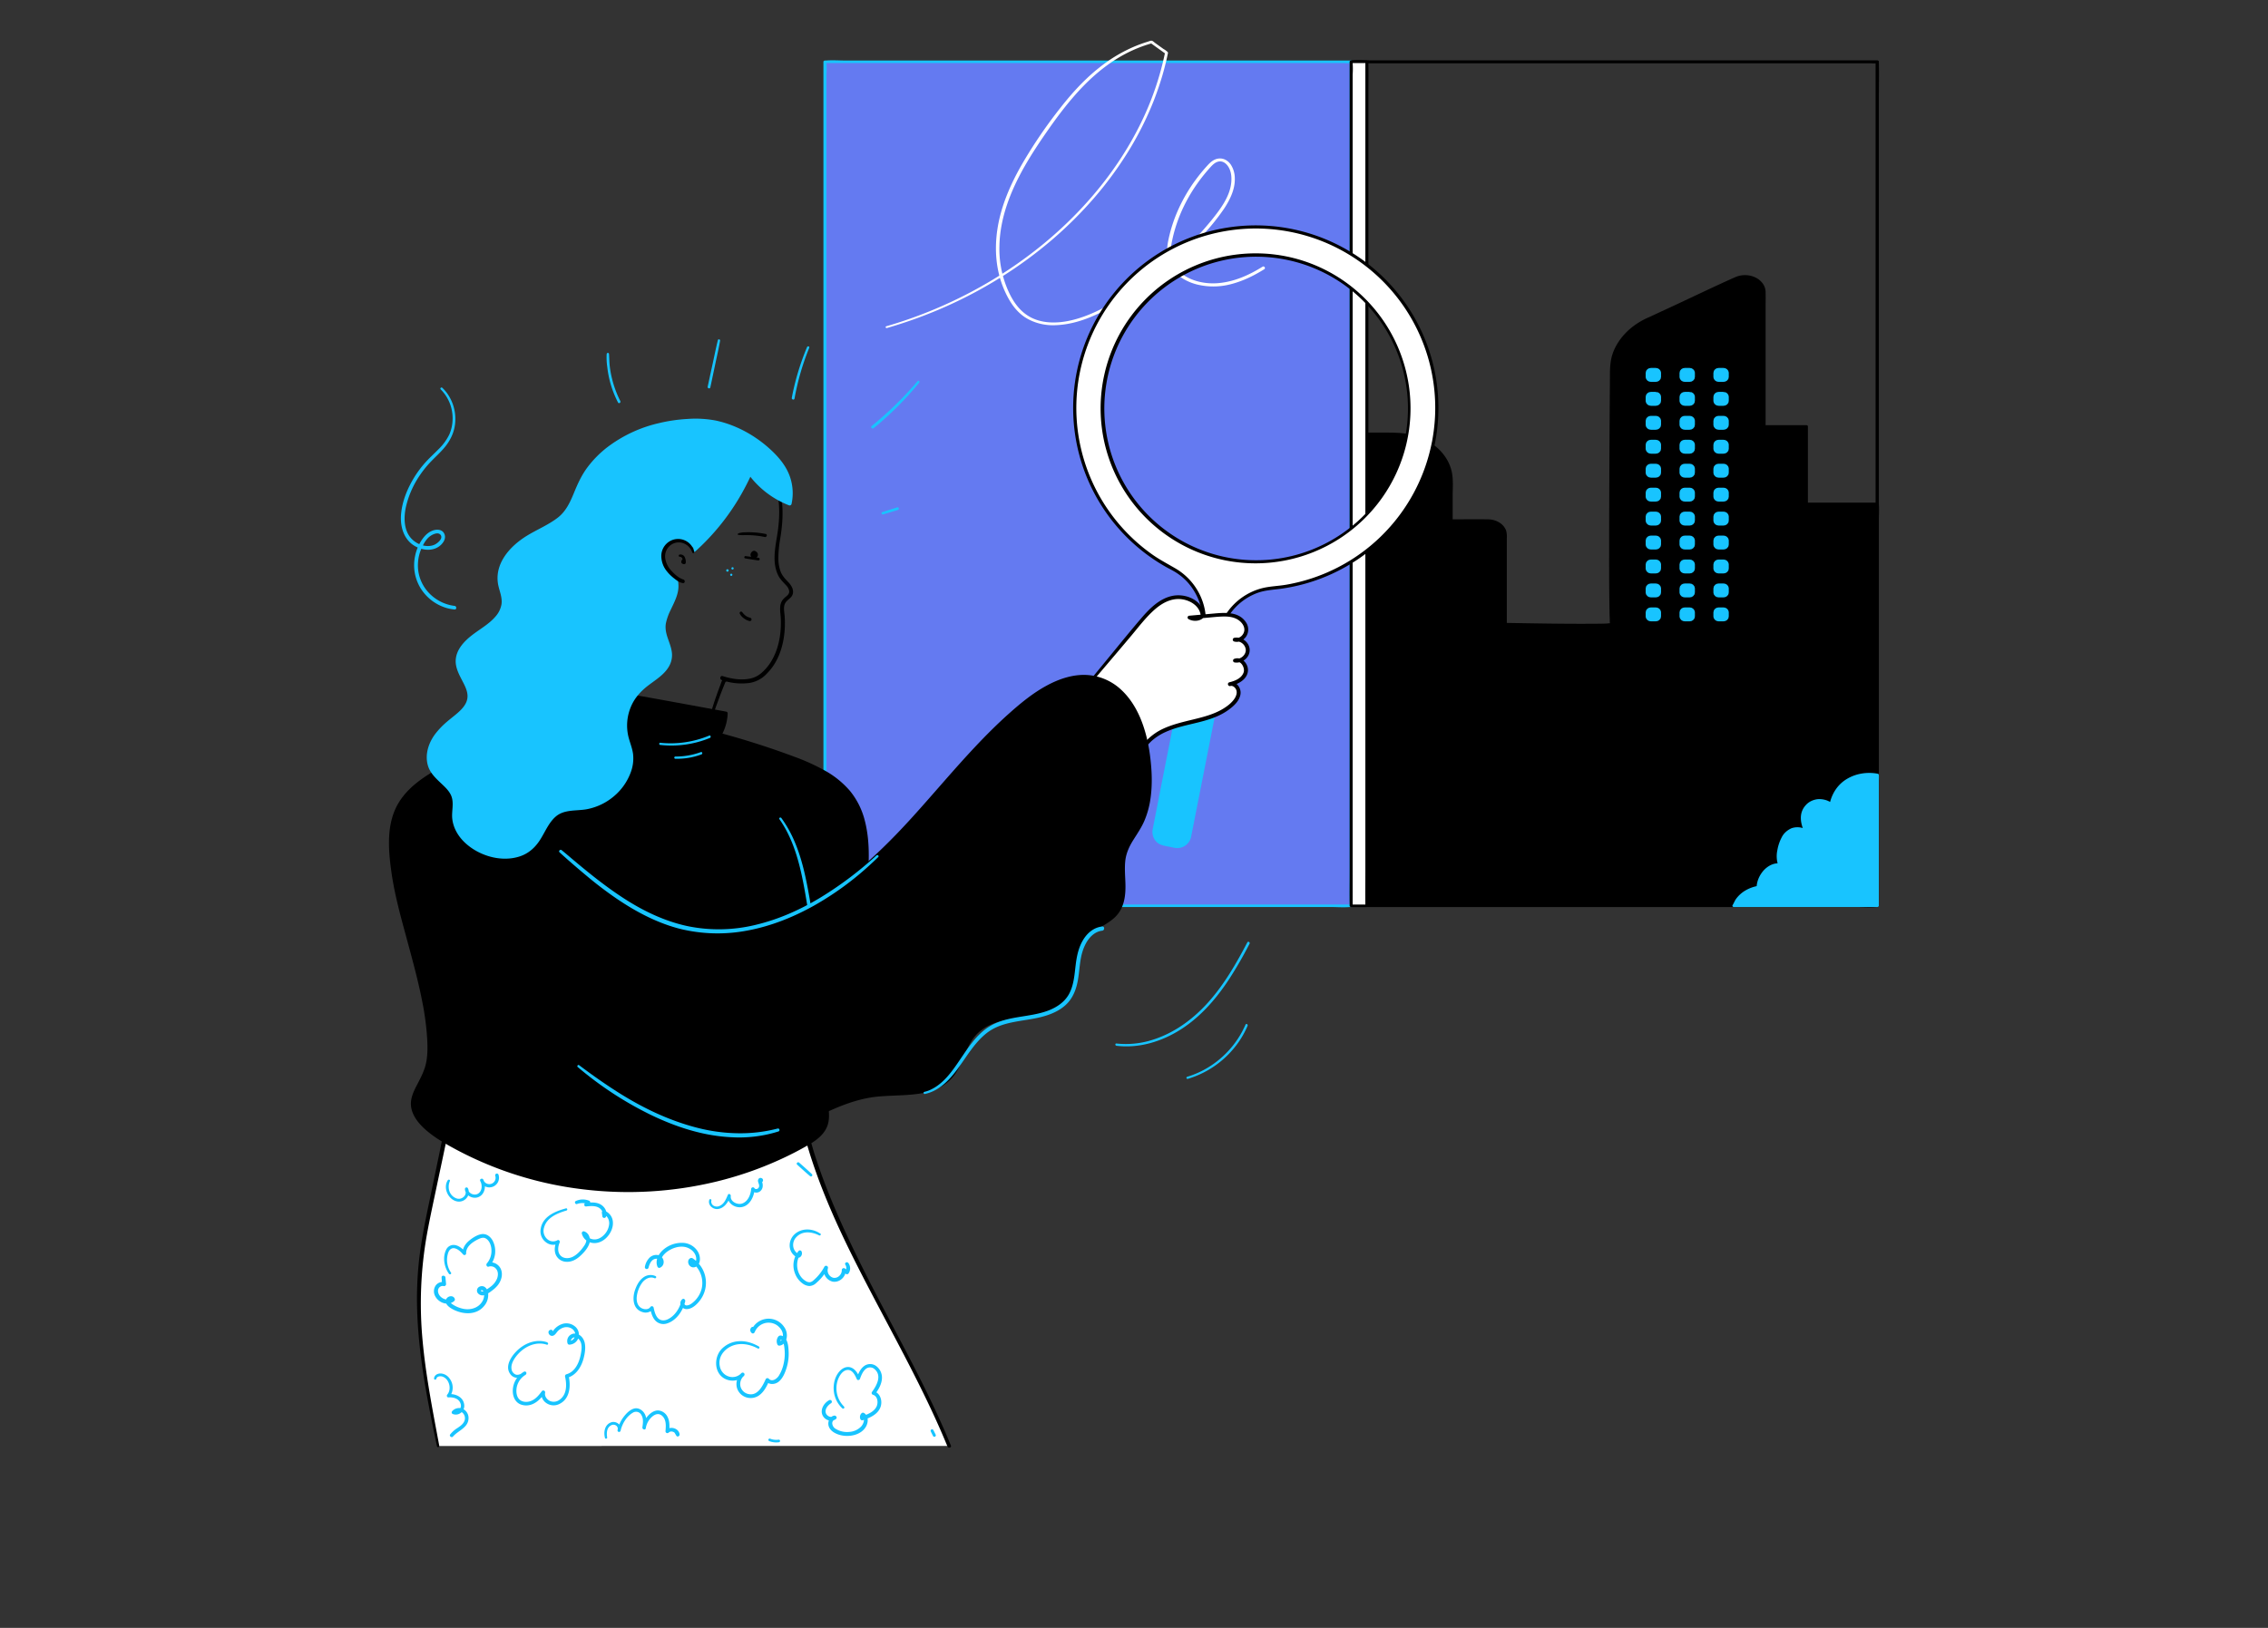 <svg xmlns="http://www.w3.org/2000/svg" width="390" height="280" fill="none"><rect width="100%" height="100%" fill="#333333" stroke="none"/><path fill="#000" d="M322.818 155.583h-89.105c-.338 0-.894-.091-1.217 0a.6.6 0 0 1-.16 0l.262.217V12.814q.072-.972 0-1.943a2 2 0 0 1 0-.24l-.262.214h89.105c.338 0 .894.091 1.217 0a.7.7 0 0 1 .16 0l-.262-.214v139.275c0 1.882-.026 3.764 0 5.646v.241c0 .057.027.112.077.153a.3.3 0 0 0 .185.063.3.3 0 0 0 .185-.063.2.2 0 0 0 .077-.153V16.517c0-1.88.026-3.764 0-5.646v-.24a.2.2 0 0 0-.078-.153.3.3 0 0 0-.184-.064h-86.801c-1.164 0-2.374-.101-3.521 0a2 2 0 0 1-.16 0 .3.3 0 0 0-.182.065.2.2 0 0 0-.077.152v139.275c0 1.882-.029 3.764 0 5.646v.241c.002.056.03.11.078.15a.3.3 0 0 0 .181.064h86.804c1.146 0 2.374.101 3.518 0q.08-.003.16 0a.27.27 0 0 0 .149-.076.2.2 0 0 0 .058-.136.2.2 0 0 0-.058-.136.3.3 0 0 0-.149-.076"/><path fill="#000" d="M322.818 155.583h-89.105c-.338 0-.894-.091-1.217 0a.6.6 0 0 1-.16 0l.262.217V12.814q.072-.972 0-1.943a2 2 0 0 1 0-.24l-.262.214h89.105c.338 0 .894.091 1.217 0a.7.7 0 0 1 .16 0l-.262-.214v139.275c0 1.882-.026 3.764 0 5.646v.241c0 .057.027.112.077.153a.3.3 0 0 0 .185.063.3.3 0 0 0 .185-.063.2.2 0 0 0 .077-.153V16.517c0-1.88.026-3.764 0-5.646v-.24a.2.2 0 0 0-.078-.153.3.3 0 0 0-.184-.064h-86.801c-1.164 0-2.374-.101-3.521 0a2 2 0 0 1-.16 0 .3.3 0 0 0-.182.065.2.2 0 0 0-.077.152v139.275c0 1.882-.029 3.764 0 5.646v.241c.002.056.03.11.078.15a.3.3 0 0 0 .181.064h86.804c1.146 0 2.374.101 3.518 0q.08-.003.16 0a.27.27 0 0 0 .149-.076.2.2 0 0 0 .058-.136.2.2 0 0 0-.058-.136.3.3 0 0 0-.149-.076"/><path fill="#000" d="M310.633 86.671V73.343h-7.274V50.19c0-.468-.149-.929-.43-1.335a3 3 0 0 0-1.176-.98 3.8 3.8 0 0 0-1.61-.368 3.8 3.8 0 0 0-1.618.344l-15.312 7.109c-1.848.858-3.389 2.105-4.465 3.615s-1.65 3.229-1.663 4.981c-.096 13.013-.291 43.527.046 43.802.417.344-18.303 0-18.303 0V91.985c0-.645-.309-1.265-.86-1.722s-1.299-.716-2.079-.718h-6.379v-6.96c0-2.112-1.014-4.137-2.819-5.631s-4.253-2.334-6.807-2.335h-7.548v80.991h90.481V86.671z"/><path fill="#000" d="M310.885 86.672V73.344a.2.2 0 0 0-.078-.152.3.3 0 0 0-.184-.064h-7.275l.262.216V53.176c0-.962.018-1.94 0-2.91a2.54 2.54 0 0 0-.458-1.453 3.3 3.3 0 0 0-1.269-1.075 4.1 4.1 0 0 0-1.746-.414 4.15 4.15 0 0 0-1.765.356c-3.561 1.578-7.053 3.275-10.577 4.912l-4.554 2.105c-2.76 1.263-4.839 3.343-5.82 5.822-.527 1.355-.582 2.722-.582 4.132q0 1.67-.023 3.343-.026 3.877-.05 7.757-.043 8.438-.061 16.868c0 4.137-.017 8.279.064 12.416 0 .517.023 1.037.047 1.555q-.029.393.066.779c.126.296.181-.142.099-.17a3 3 0 0 0-.605.043c-.829.038-1.664.041-2.497.046-4.655.028-9.346-.053-14.017-.133l-1.012-.017.259.217V92.612a4.4 4.4 0 0 0-.094-1.264c-.181-.578-.59-1.09-1.162-1.456a3.73 3.73 0 0 0-1.998-.563c-2.104-.036-4.216 0-6.32 0l.259.217v-4.07c0-1.444.151-2.991-.175-4.428-.286-1.216-.899-2.363-1.795-3.355-.896-.993-2.051-1.805-3.379-2.378-1.967-.84-4.009-.91-6.16-.91h-5.951a.3.3 0 0 0-.181.065.2.2 0 0 0-.078.15v77.696c0 1.049-.055 2.108 0 3.158v.137a.2.2 0 0 0 .077.151.3.3 0 0 0 .182.065h86.804c1.164 0 2.357.053 3.523 0h.155a.3.3 0 0 0 .183-.064.2.2 0 0 0 .079-.152V89.495c0-.895.069-1.812 0-2.705v-.118a.2.2 0 0 0-.079-.152.3.3 0 0 0-.183-.064h-12.184a.3.3 0 0 0-.185.063.2.2 0 0 0-.077.153.2.2 0 0 0 .077.153.3.3 0 0 0 .185.064h12.184l-.262-.217v67.892q-.061.465 0 .929a.4.4 0 0 1 0 .118l.262-.217h-89.108a8 8 0 0 0-1.219 0 1 1 0 0 1-.155 0l.262.217V75.842a5.2 5.2 0 0 0 0-1.085.5.5 0 0 1 0-.137l-.262.216h4.799c1.926 0 3.882-.11 5.735.402 1.464.414 2.783 1.12 3.841 2.053 1.058.934 1.823 2.069 2.226 3.304.454 1.42.312 2.953.312 4.41v4.54c.001.058.03.112.078.152.049.04.115.062.184.063h5.796c1.336 0 2.619.34 3.099 1.5.14.432.19.881.149 1.328v14.767a.2.2 0 0 0 .078.151c.049.04.115.063.184.063q5.672.103 11.348.147c2.037 0 4.074.048 6.111-.039.262 0 .911.037 1.065-.199.091-.137-.029-.157-.043-.275 0 .024.055.123.043.032 0 .029-.02-.188-.026-.26-.227-3.023-.119-6.082-.125-9.112q-.02-7.942.026-15.884.035-7.848.09-15.691c0-1.098-.04-2.205.044-3.3.134-1.704.809-3.35 1.956-4.77 1.321-1.639 3.171-2.68 5.197-3.61l12.221-5.672c1.508-.698 3.129-1.72 4.889-.869 1.569.758 1.478 2.08 1.478 3.352v21.925a.2.2 0 0 0 .077.152c.048.04.114.064.182.065h7.275l-.262-.217v13.34a.2.2 0 0 0 .082.152c.051.04.118.06.187.059a.3.3 0 0 0 .183-.068.2.2 0 0 0 .072-.155"/><path fill="#18C4FF" d="M322.819 133.289c-2.162-.482-4.801.281-6.259 1.785-.888.947-1.468 2.065-1.685 3.249a3.05 3.05 0 0 0-1.171-.566 3.4 3.4 0 0 0-1.355-.055c-1.49.28-2.398 1.62-2.436 2.888a5.24 5.24 0 0 0 .536 2.267 2.747 2.747 0 0 0-2.351-.17c-1.33.608-1.828 1.966-2.125 3.198-.221.905-.291 1.981.041 2.837a2 2 0 0 0-.326-.014c-.934.036-1.746.585-2.278 1.215-.664.784-1.04 1.709-1.086 2.665a6 6 0 0 0-2.513 1.067c-.71.531-1.241 1.207-1.537 1.96l-.108.181h24.653z"/><path fill="#18C4FF" d="M322.886 133.082a7.8 7.8 0 0 0-2.756-.03 7.2 7.2 0 0 0-2.523.918c-1.702 1.006-2.633 2.648-2.985 4.306l.433-.096a3.4 3.4 0 0 0-1.149-.581 3.8 3.8 0 0 0-1.336-.141 3.5 3.5 0 0 0-1.129.328c-.347.17-.649.396-.89.663-1.234 1.312-.995 2.999-.355 4.467l.381-.241a3 3 0 0 0-1.225-.375 3.1 3.1 0 0 0-1.292.161c-.763.344-1.358.897-1.682 1.564a7.3 7.3 0 0 0-.745 2.202 4.9 4.9 0 0 0 .125 2.556l.253-.274c-1.129-.113-2.124.525-2.761 1.232-.726.833-1.14 1.824-1.19 2.85l.192-.207a6.4 6.4 0 0 0-2.151.802 5.3 5.3 0 0 0-1.586 1.445c-.238.34-.366.722-.582 1.057a.2.2 0 0 0-.033.108.2.2 0 0 0 .036.107.25.25 0 0 0 .095.08.3.3 0 0 0 .129.03h24.656a.3.3 0 0 0 .184-.063.2.2 0 0 0 .078-.151v-21.588c0-.291.026-.592 0-.883v-.039a.2.2 0 0 0-.077-.153.3.3 0 0 0-.185-.063.3.3 0 0 0-.185.063.2.2 0 0 0-.077.153v22.17a1.2 1.2 0 0 0 0 .304v.038l.262-.217h-24.653l.224.325c.181-.296.291-.613.478-.905a4.7 4.7 0 0 1 1.469-1.423 5.8 5.8 0 0 1 2.057-.781.27.27 0 0 0 .138-.077.2.2 0 0 0 .054-.13c.046-.884.385-1.741.981-2.476.544-.665 1.414-1.283 2.447-1.177a.3.3 0 0 0 .116-.023.3.3 0 0 0 .091-.063.2.2 0 0 0 .049-.09.2.2 0 0 0-.005-.099c-.48-1.323-.152-2.888.43-4.156.237-.594.68-1.116 1.275-1.502a2.36 2.36 0 0 1 1.181-.289c.421.007.828.122 1.167.328a.31.31 0 0 0 .286-.018.23.23 0 0 0 .088-.099.2.2 0 0 0 .007-.124c-.55-1.266-.835-2.681.085-3.879.354-.489.922-.847 1.586-.999a3.15 3.15 0 0 1 1.246.042c.405.097.776.273 1.082.514a.3.3 0 0 0 .116.054q.067.014.133-.001a.3.3 0 0 0 .116-.055.2.2 0 0 0 .068-.095c.329-1.549 1.164-3.106 2.747-4.045a6.7 6.7 0 0 1 2.327-.853 7.2 7.2 0 0 1 2.544.023.32.32 0 0 0 .204-.022.23.23 0 0 0 .125-.135.19.19 0 0 0-.026-.168.27.27 0 0 0-.163-.104"/><path fill="#647AF1" d="M141.854 10.627h90.481v145.174h-90.481z"/><path fill="#18C4FF" d="M232.335 155.583H143.23c-.334 0-.893-.091-1.213 0a.7.7 0 0 1-.163 0l.262.217V12.814q.072-.972 0-1.943a2 2 0 0 1 0-.24l-.262.214h89.105c.337 0 .893.091 1.216 0a.7.7 0 0 1 .16 0l-.259-.214v139.275c0 1.882-.029 3.764 0 5.646v.241a.2.2 0 0 0 .086.138c.048.036.11.056.175.056s.127-.02.175-.056a.2.2 0 0 0 .085-.138V16.517c0-1.88.029-3.764 0-5.646v-.24a.2.2 0 0 0-.077-.153.3.3 0 0 0-.185-.064h-86.8c-1.149 0-2.374-.101-3.518 0a2 2 0 0 1-.163 0 .3.3 0 0 0-.183.065.2.2 0 0 0-.076.152v139.275c0 1.882-.029 3.764 0 5.646v.241c.001.056.029.11.077.15.049.04.114.063.182.064h86.803c1.164 0 2.375.101 3.518 0q.08-.003.16 0a.27.27 0 0 0 .149-.076.2.2 0 0 0 .058-.136.2.2 0 0 0-.058-.136.3.3 0 0 0-.149-.076"/><path fill="#fff" d="M232.336 10.627h2.706v145.174h-2.706z"/><path fill="#fff" d="M232.336 10.627h2.706v145.174h-2.706z"/><path fill="#000" d="M235.043 155.583h-2.707l.262.217V12.814q.072-.972 0-1.943a2 2 0 0 1 0-.24l-.262.214h2.707l-.259-.214v139.275c0 1.882-.029 3.764 0 5.646v.241a.2.2 0 0 0 .085.138c.048.036.11.056.175.056s.127-.02.175-.056a.2.2 0 0 0 .086-.138V16.517c0-1.88.029-3.764 0-5.646v-.24a.2.2 0 0 0-.078-.153.3.3 0 0 0-.184-.064h-2.707a.3.3 0 0 0-.182.065.2.2 0 0 0-.077.152v139.275c0 1.882-.029 3.764 0 5.646v.241c.002.056.03.11.078.15a.3.3 0 0 0 .181.064h2.707a.27.27 0 0 0 .148-.076.2.2 0 0 0 .059-.136.2.2 0 0 0-.059-.136.3.3 0 0 0-.148-.076"/><path fill="#18C4FF" stroke="#18C4FF" stroke-miterlimit="10" stroke-width="1.19" d="M284.722 63.883h-.833c-.171 0-.311.115-.311.257v.689c0 .142.14.257.311.257h.833c.172 0 .311-.115.311-.257v-.689c0-.142-.139-.257-.311-.257ZM290.546 63.883h-.832c-.172 0-.312.115-.312.257v.689c0 .142.14.257.312.257h.832c.172 0 .311-.115.311-.257v-.689c0-.142-.139-.257-.311-.257ZM296.37 63.883h-.832c-.172 0-.311.115-.311.257v.689c0 .142.139.257.311.257h.832c.172 0 .312-.115.312-.257v-.689c0-.142-.14-.257-.312-.257ZM284.722 68.002h-.833c-.171 0-.311.115-.311.257v.688c0 .142.14.258.311.258h.833c.172 0 .311-.115.311-.258v-.688c0-.142-.139-.258-.311-.258ZM290.546 68.002h-.832c-.172 0-.312.115-.312.257v.688c0 .142.14.258.312.258h.832c.172 0 .311-.115.311-.258v-.688c0-.142-.139-.258-.311-.258ZM296.37 68.002h-.832c-.172 0-.311.115-.311.257v.688c0 .142.139.258.311.258h.832c.172 0 .312-.115.312-.258v-.688c0-.142-.14-.258-.312-.258ZM284.722 72.121h-.833c-.171 0-.311.115-.311.258v.688c0 .142.14.257.311.257h.833c.172 0 .311-.115.311-.257v-.688c0-.143-.139-.258-.311-.258ZM290.546 72.121h-.832c-.172 0-.312.115-.312.258v.688c0 .142.14.257.312.257h.832c.172 0 .311-.115.311-.257v-.688c0-.143-.139-.258-.311-.258ZM296.37 72.121h-.832c-.172 0-.311.115-.311.258v.688c0 .142.139.257.311.257h.832c.172 0 .312-.115.312-.257v-.688c0-.143-.14-.258-.312-.258ZM284.722 76.238h-.833c-.171 0-.311.116-.311.258v.688c0 .142.14.258.311.258h.833c.172 0 .311-.116.311-.258v-.688c0-.142-.139-.258-.311-.258ZM290.546 76.238h-.832c-.172 0-.312.116-.312.258v.688c0 .142.14.258.312.258h.832c.172 0 .311-.116.311-.258v-.688c0-.142-.139-.258-.311-.258ZM296.37 76.238h-.832c-.172 0-.311.116-.311.258v.688c0 .142.139.258.311.258h.832c.172 0 .312-.116.312-.258v-.688c0-.142-.14-.258-.312-.258ZM284.722 80.359h-.833c-.171 0-.311.115-.311.257v.689c0 .142.14.257.311.257h.833c.172 0 .311-.115.311-.257v-.689c0-.142-.139-.257-.311-.257ZM290.546 80.359h-.832c-.172 0-.312.115-.312.257v.689c0 .142.14.257.312.257h.832c.172 0 .311-.115.311-.257v-.689c0-.142-.139-.257-.311-.257ZM296.37 80.359h-.832c-.172 0-.311.115-.311.257v.689c0 .142.139.257.311.257h.832c.172 0 .312-.115.312-.257v-.689c0-.142-.14-.257-.312-.257ZM284.722 84.477h-.833c-.171 0-.311.115-.311.257v.688c0 .143.14.258.311.258h.833c.172 0 .311-.115.311-.258v-.688c0-.142-.139-.257-.311-.257ZM290.546 84.477h-.832c-.172 0-.312.115-.312.257v.688c0 .143.14.258.312.258h.832c.172 0 .311-.115.311-.258v-.688c0-.142-.139-.257-.311-.257ZM296.37 84.477h-.832c-.172 0-.311.115-.311.257v.688c0 .143.139.258.311.258h.832c.172 0 .312-.115.312-.258v-.688c0-.142-.14-.257-.312-.257ZM284.722 88.597h-.833c-.171 0-.311.115-.311.257v.689c0 .142.14.257.311.257h.833c.172 0 .311-.115.311-.257v-.689c0-.142-.139-.257-.311-.257ZM290.546 88.597h-.832c-.172 0-.312.115-.312.257v.689c0 .142.14.257.312.257h.832c.172 0 .311-.115.311-.257v-.689c0-.142-.139-.257-.311-.257ZM296.37 88.597h-.832c-.172 0-.311.115-.311.257v.689c0 .142.139.257.311.257h.832c.172 0 .312-.115.312-.257v-.689c0-.142-.14-.257-.312-.257ZM284.722 92.717h-.833c-.171 0-.311.115-.311.257v.689c0 .142.14.257.311.257h.833c.172 0 .311-.115.311-.257v-.689c0-.142-.139-.257-.311-.257ZM290.546 92.717h-.832c-.172 0-.312.115-.312.257v.689c0 .142.14.257.312.257h.832c.172 0 .311-.115.311-.257v-.689c0-.142-.139-.257-.311-.257ZM296.37 92.717h-.832c-.172 0-.311.115-.311.257v.689c0 .142.139.257.311.257h.832c.172 0 .312-.115.312-.257v-.689c0-.142-.14-.257-.312-.257ZM284.722 96.835h-.833c-.171 0-.311.116-.311.258v.688c0 .142.14.258.311.258h.833c.172 0 .311-.115.311-.258v-.688c0-.142-.139-.258-.311-.258ZM290.546 96.835h-.832c-.172 0-.312.116-.312.258v.688c0 .142.14.258.312.258h.832c.172 0 .311-.115.311-.258v-.688c0-.142-.139-.258-.311-.258ZM296.37 96.835h-.832c-.172 0-.311.116-.311.258v.688c0 .142.139.258.311.258h.832c.172 0 .312-.115.312-.258v-.688c0-.142-.14-.258-.312-.258ZM284.722 100.956h-.833c-.171 0-.311.115-.311.257v.688c0 .143.14.258.311.258h.833c.172 0 .311-.115.311-.258v-.688c0-.142-.139-.257-.311-.257ZM290.546 100.956h-.832c-.172 0-.312.115-.312.257v.688c0 .143.14.258.312.258h.832c.172 0 .311-.115.311-.258v-.688c0-.142-.139-.257-.311-.257ZM296.37 100.956h-.832c-.172 0-.311.115-.311.257v.688c0 .143.139.258.311.258h.832c.172 0 .312-.115.312-.258v-.688c0-.142-.14-.257-.312-.257ZM284.722 105.073h-.833c-.171 0-.311.116-.311.258v.688c0 .142.14.258.311.258h.833c.172 0 .311-.116.311-.258v-.688c0-.142-.139-.258-.311-.258ZM290.546 105.073h-.832c-.172 0-.312.116-.312.258v.688c0 .142.14.258.312.258h.832c.172 0 .311-.116.311-.258v-.688c0-.142-.139-.258-.311-.258ZM296.37 105.073h-.832c-.172 0-.311.116-.311.258v.688c0 .142.139.258.311.258h.832c.172 0 .312-.116.312-.258v-.688c0-.142-.14-.258-.312-.258Z"/><path fill="#fff" d="M152.52 56.416a78 78 0 0 0 10.342-3.788 76 76 0 0 0 9.53-5.112 73 73 0 0 0 8.459-6.228 69 69 0 0 0 7.258-7.203 62 62 0 0 0 5.933-8.077 55.4 55.4 0 0 0 4.339-8.645 55 55 0 0 0 1.542-4.527 48 48 0 0 0 .859-3.446c.032-.147.11-.318 0-.45a3.7 3.7 0 0 0-.719-.522l-1.455-1.045c-.146-.108-.349-.325-.544-.365-.195-.041-.48.096-.664.151q-1.377.42-2.671.99a25.4 25.4 0 0 0-4.749 2.755c-3.003 2.188-5.45 4.854-7.618 7.62a82.5 82.5 0 0 0-6.565 9.626c-2.002 3.475-3.605 7.14-4.237 10.967-.608 3.697-.346 7.547 1.269 11.059.736 1.602 1.725 3.234 3.352 4.346 1.536 1.018 3.479 1.52 5.442 1.406 4.204-.18 7.973-2.21 11.281-4.188a63 63 0 0 0 9.772-7.16 57 57 0 0 0 4.158-4.142 38 38 0 0 0 3.675-4.572c1.042-1.586 1.886-3.37 1.825-5.199a4.34 4.34 0 0 0-.704-2.38c-.428-.609-1.164-1.116-2.063-1.02-.966.106-1.595.81-2.133 1.41a30 30 0 0 0-1.883 2.32 28 28 0 0 0-2.895 4.948 25.4 25.4 0 0 0-1.746 5.348c-.358 1.747-.443 3.61.788 5.157 1.023 1.215 2.521 2.101 4.243 2.508a11.8 11.8 0 0 0 5.849-.113c2.037-.535 3.893-1.468 5.596-2.53.308-.192 0-.63-.291-.435-2.168 1.352-4.656 2.522-7.409 2.799-2.284.24-4.708-.267-6.434-1.567-.836-.616-1.435-1.42-1.723-2.315-.375-1.203-.18-2.474.085-3.68.989-4.496 3.235-8.739 6.559-12.39.358-.387.809-.849 1.42-.95s1.103.24 1.423.62c.724.88.815 2.1.692 3.13-.27 2.317-1.821 4.418-3.352 6.312a55 55 0 0 1-4.918 5.297c-3.538 3.373-7.575 6.364-12.015 8.905-2.162 1.232-4.429 2.366-6.96 2.994-2.328.58-4.947.693-7.112-.397-2.311-1.168-3.53-3.415-4.33-5.466a17.8 17.8 0 0 1-1.164-6.85c.09-4.813 1.9-9.453 4.365-13.768 1.239-2.166 2.642-4.27 4.097-6.341 1.251-1.786 2.561-3.55 4.001-5.237 2.805-3.295 6.184-6.397 10.505-8.351a23 23 0 0 1 3.262-1.184l-.253-.058 2.575 1.855-.067-.209a50.8 50.8 0 0 1-4.132 12.077c-1.9 3.887-4.276 7.603-7.091 11.09-2.814 3.493-6.042 6.746-9.635 9.71a74.3 74.3 0 0 1-11.817 7.945 77 77 0 0 1-15.243 6.264c-.227.068-.131.366.099.301z"/><path fill="#fff" d="M246.482 76.177a31.13 31.13 0 0 0-24.743-36.61c-16.743-3.179-33.063 7.86-36.34 24.584a31.15 31.15 0 0 0 16.206 33.643 10.31 10.31 0 0 1 5.311 11.162l-2.888 14.632 2.648.525 2.888-14.681a10.23 10.23 0 0 1 9.09-8.25 31.144 31.144 0 0 0 27.828-25.005m-35.667 19.949a26.476 26.476 0 0 1-19.353-36.064 26.48 26.48 0 0 1 24.432-16.382 26.473 26.473 0 1 1-5.079 52.446"/><path fill="#000" d="M246.75 76.252a31.4 31.4 0 0 0-10.451-29.993 31.4 31.4 0 0 0-44.666 4.033 31.4 31.4 0 0 0 8.739 47.15c.683.39 1.398.722 2.053 1.163.655.44 1.256.957 1.788 1.54a10.19 10.19 0 0 1 2.428 8.739c-.188.974-.383 1.947-.575 2.919l-2.166 10.936-.154.777a.28.28 0 0 0 .028.208.28.28 0 0 0 .164.131l2.672.518a.28.28 0 0 0 .339-.193l1.586-7.99 1.009-5.112c.226-1.145.411-2.303.847-3.393a10.03 10.03 0 0 1 5.817-5.694c1.316-.481 2.676-.539 4.048-.722a31.412 31.412 0 0 0 26.008-22.928q.277-1.038.482-2.092c.069-.346-.465-.495-.532-.146a30.89 30.89 0 0 1-25.008 24.463c-1.372.241-2.787.263-4.139.595a10.54 10.54 0 0 0-6.323 4.589c-.854 1.35-1.282 2.828-1.588 4.375l-.886 4.484-1.821 9.249-.037.183.34-.195-2.647-.522.194.339 1.726-8.758.972-4.972c.332-1.685.518-3.355.181-5.073a10.59 10.59 0 0 0-4.948-7.028c-1.334-.79-2.693-1.485-3.969-2.375a30.6 30.6 0 0 1-3.571-2.922 30.858 30.858 0 1 1 52.07-20.808 32 32 0 0 1-.541 4.38c-.07.344.464.494.531.145"/><path fill="#000" d="M210.891 95.859a26.107 26.107 0 0 1-20.665-29.723 26.1 26.1 0 0 1 28.906-21.793 26.104 26.104 0 0 1 14.144 45.49 26.1 26.1 0 0 1-22.385 6.026c-.347-.067-.496.467-.147.534a26.66 26.66 0 0 0 31.09-20.017 26.667 26.667 0 0 0-18.81-31.836 26.662 26.662 0 1 0-12.28 51.853c.346.063.496-.464.147-.534"/><path fill="#18C4FF" d="m202.966 121.451-4.206 21.318a1.84 1.84 0 0 0 1.448 2.16l1.92.379a1.84 1.84 0 0 0 2.16-1.448l4.205-21.319a1.84 1.84 0 0 0-1.448-2.16l-1.919-.378a1.837 1.837 0 0 0-2.16 1.448"/><path fill="#18C4FF" d="m202.26 144.765-1.383-.275c-.503-.099-1.018-.156-1.353-.599s-.241-.946-.149-1.459l.938-4.757 1.444-7.278 1.269-6.436.37-1.882c.097-.481.159-.984.592-1.311.434-.328.963-.241 1.492-.142.482.091.941.175 1.411.277a1.31 1.31 0 0 1 1.063 1.482c0 .072-.028.147-.043.219l-.837 4.257-1.406 7.124-1.323 6.712c-.198 1.001-.378 2.007-.593 3.004a1.31 1.31 0 0 1-1.482 1.064.564.564 0 0 0-.679.385.557.557 0 0 0 .385.681 2.45 2.45 0 0 0 1.839-.386 2.45 2.45 0 0 0 1.018-1.578l.284-1.444 1.23-6.231 1.492-7.576 1.042-5.295a4.4 4.4 0 0 0 .154-1.523 2.41 2.41 0 0 0-1.858-1.976c-.481-.104-.963-.188-1.444-.282-.693-.137-1.338-.223-2.012.085a2.4 2.4 0 0 0-1.309 1.667c-.077.357-.142.722-.212 1.071l-1.141 5.776-1.506 7.634-1.129 5.783c-.067.347-.142.696-.204 1.045a2.44 2.44 0 0 0 .613 2.166c.482.508 1.098.655 1.752.782l1.384.274c.693.145.992-.921.291-1.058"/><path fill="#fff" d="m185.359 119.827 10.472-12.541c1.53-1.831 3.198-3.757 5.489-4.416s5.295.647 5.456 3.028a1.85 1.85 0 0 1-2.289.303l4.556-.397c1.071-.094 2.166-.183 3.199.142s1.961 1.174 2.045 2.245c.085 1.071-1.003 2.166-2.021 1.824a1.84 1.84 0 0 1 1.551.351 1.85 1.85 0 0 1 .703 1.426 1.841 1.841 0 0 1-2.209 1.833c1.069-.495 2.222.963 1.856 2.082s-1.581 1.728-2.732 1.976c.756-.229 1.526.551 1.548 1.338s-.481 1.499-1.045 2.048c-3.593 3.497-9.792 2.633-13.717 5.745-2.633 2.084-3.793 5.61-6.405 7.723"/><path fill="#000" d="M185.512 119.981c2.999-3.543 6.017-7.066 9.006-10.621 1.299-1.549 2.546-3.212 4.074-4.548 1.261-1.1 2.842-1.959 4.573-1.747 1.511.185 3.165 1.184 3.304 2.837l.092-.224a1.55 1.55 0 0 1-1.911.263l-.154.575 2.979-.258c.963-.084 1.942-.202 2.915-.219.878-.014 1.783.092 2.531.585.592.388 1.124 1.071 1.05 1.817s-.831 1.499-1.613 1.266v.626a1.605 1.605 0 0 1 1.667.797 1.6 1.6 0 0 1 .198.62c.046.922-.921 1.728-1.817 1.562l.077.587c.915-.387 1.615.99 1.382 1.721-.337 1.045-1.531 1.526-2.508 1.743l.173.633c.45-.116.852.223 1.033.616.214.481.048 1.013-.207 1.444-.481.787-1.278 1.395-2.055 1.865-1.555.941-3.346 1.396-5.095 1.824-1.798.438-3.61.85-5.295 1.646-1.742.826-3.064 2.12-4.188 3.666-1.314 1.805-2.406 3.802-4.134 5.248-.33.277.142.722.481.47 1.646-1.322 2.712-3.182 3.899-4.891a14.6 14.6 0 0 1 2.024-2.406 9.3 9.3 0 0 1 2.423-1.567c3.505-1.596 7.714-1.502 10.891-3.851.883-.649 1.843-1.525 2.007-2.669.156-1.09-.749-2.327-1.926-2.024-.409.106-.24.722.174.633 1.287-.288 2.888-1.09 3.03-2.582.113-1.261-1.115-2.616-2.407-2.07a.32.32 0 0 0-.151.319.33.33 0 0 0 .228.269c1.29.24 2.683-.816 2.63-2.181-.05-1.324-1.405-2.31-2.678-2.043a.328.328 0 0 0 0 .626c.833.24 1.66-.21 2.108-.913a2.2 2.2 0 0 0-.094-2.421c-1.251-1.865-3.667-1.639-5.617-1.465l-4.091.363a.31.31 0 0 0-.157.575c.78.467 2.068.429 2.669-.346.241-.296 0-.9-.127-1.204a3.5 3.5 0 0 0-.645-1.025c-1.155-1.28-3.129-1.764-4.777-1.384-2.13.482-3.793 2.147-5.17 3.745-1.742 2.029-3.432 4.108-5.126 6.176a8497 8497 0 0 1-5.949 7.248c-.178.215.125.525.308.308z"/><path fill="#fff" d="M75.337 248.713c-2.126-10.657-4.135-20.871-2.968-31.684.378-3.504 1.1-6.96 1.822-10.408l2.123-10.14c.066-.463.223-.909.462-1.311.36-.525.962-.811 1.552-1.064 9.973-4.296 21.126-4.708 31.98-5.054 7.701-.241 15.503-.481 22.962 1.408 1.475.375 3.008.878 4.031 2.009.917 1.018 1.292 2.407 1.667 3.714 5.196 18.269 17.056 34.942 24.248 52.523"/><path fill="#000" d="M75.532 248.657c-1.116-5.99-2.308-11.98-2.861-18.05a68 68 0 0 1 .736-18.256c.54-2.992 1.204-5.964 1.824-8.939l.963-4.543c.159-.756.315-1.514.481-2.272.152-.71.345-1.319.987-1.726.585-.334 1.2-.613 1.836-.835q.99-.392 1.995-.744a52 52 0 0 1 4.068-1.225 68 68 0 0 1 8.356-1.569c5.699-.722 11.448-.9 17.183-1.08 6-.191 12.06-.347 18.009.592q2.192.335 4.337.892c1.203.321 2.476.742 3.391 1.637.914.895 1.319 2.18 1.668 3.398.378 1.312.77 2.616 1.203 3.911 1.75 5.254 3.981 10.327 6.421 15.292 2.472 5.027 5.133 9.961 7.749 14.921 2.595 4.917 5.148 9.867 7.42 14.941a132 132 0 0 1 1.627 3.795c.147.359.737.202.587-.161-2.137-5.22-4.642-10.279-7.239-15.283-2.647-5.094-5.384-10.144-7.942-15.282-2.544-5.099-4.948-10.291-6.919-15.643a105 105 0 0 1-1.365-3.981c-.411-1.297-.722-2.625-1.184-3.908-.416-1.179-1.027-2.241-2.048-2.996-1.02-.756-2.238-1.127-3.439-1.444-5.93-1.509-12.103-1.685-18.192-1.557-5.913.113-11.852.274-17.744.813-5.742.527-11.487 1.492-16.916 3.49q-1.023.375-2.027.799a6.2 6.2 0 0 0-1.557.832c-.477.42-.798.989-.91 1.615-.173.739-.312 1.488-.466 2.229l-1.926 9.253c-.626 3.021-1.222 6.051-1.571 9.119a62 62 0 0 0-.31 9.314c.24 6.139 1.253 12.216 2.452 18.23q.454 2.273.936 4.532c.055.255.435.144.39-.108zM122.271 124.036a86 86 0 0 1 1.204-3.473c.212-.566.418-1.131.637-1.685a79 79 0 0 1 .523-1.299q.042-.11.089-.217.112-.142.012-.091a.303.303 0 0 0 .149-.559c-.631-.322-.85.672-1.006 1.078a77 77 0 0 0-.739 2.027c-.481 1.355-.885 2.736-1.266 4.122a.2.2 0 0 0-.005.079.2.2 0 0 0 .076.133.2.2 0 0 0 .148.041.2.2 0 0 0 .075-.025.2.2 0 0 0 .094-.122z"/><path fill="#000" d="m107.173 119.401 17.662 3.304a7.96 7.96 0 0 1-1.073 3.687 143 143 0 0 1 12.274 3.928c4.007 1.49 8.183 3.343 10.568 6.885 2.332 3.447 2.556 7.877 2.358 12.034-.409 8.685-2.313 17.258-5.104 25.493-1.406 4.14-3.062 8.424-2.378 12.756.346 2.182 1.263 4.517.281 6.498-.613 1.234-1.845 2.021-3.042 2.707-18.771 10.775-43.336 10.637-61.995-.347-1.795-1.056-3.576-2.243-4.78-3.939-2.767-3.906 1.47-5.81 1.832-10.59.73-9.792-5.037-22.887-6.216-32.643-.429-3.562-.631-7.379 1.082-10.53 1.526-2.808 4.333-4.649 7.127-6.218 4.317-2.433 9.128-4.551 14.054-4.027"/><path fill="#000" d="M107.121 119.591c5.868 1.186 11.754 2.281 17.634 3.41l-.224-.296a7.9 7.9 0 0 1-1.044 3.523.32.32 0 0 0-.023.288.325.325 0 0 0 .213.194 139 139 0 0 1 12.794 4.149c3.4 1.292 6.935 2.888 9.277 5.776 2.484 3.073 2.963 7.162 2.907 10.984a76 76 0 0 1-1.415 12.996 103 103 0 0 1-3.343 12.853c-1.347 4.113-3.169 8.32-2.919 12.739q.123 1.553.482 3.068c.219 1.026.442 2.077.353 3.129-.178 2.072-1.862 3.172-3.516 4.111a58.5 58.5 0 0 1-10.288 4.572 63.2 63.2 0 0 1-22.18 3.189 62.4 62.4 0 0 1-22.016-4.775 59 59 0 0 1-5.095-2.435c-1.685-.915-3.427-1.87-4.886-3.129-1.16-1.003-2.442-2.407-2.471-4.033-.022-1.235.657-2.359 1.203-3.416.698-1.326 1.307-2.683 1.5-4.185a23.3 23.3 0 0 0-.012-5.013c-.323-3.675-1.15-7.292-2.063-10.859-.943-3.694-2.017-7.352-2.888-11.07-.847-3.56-1.562-7.244-1.468-10.919.05-1.981.407-3.988 1.386-5.733.922-1.639 2.315-2.953 3.832-4.038a40 40 0 0 1 5.04-2.98 30 30 0 0 1 5.89-2.373 16.6 16.6 0 0 1 6.044-.558c.467.046.464-.686 0-.722-4.332-.438-8.517 1.085-12.303 3.032-3.343 1.716-7.016 3.733-9.001 7.057-2.087 3.494-1.769 7.836-1.237 11.706.496 3.627 1.444 7.179 2.407 10.705 1.02 3.795 2.091 7.583 2.861 11.436a49 49 0 0 1 .82 5.559c.136 1.685.242 3.471-.069 5.131-.284 1.488-.999 2.79-1.685 4.118-.568 1.095-1.092 2.272-.933 3.535.214 1.709 1.49 3.148 2.753 4.217 1.49 1.261 3.218 2.233 4.929 3.157a61.8 61.8 0 0 0 21.867 6.874c7.67.934 15.446.483 22.957-1.333a61 61 0 0 0 10.815-3.728 56 56 0 0 0 5.107-2.628c1.629-.963 3.129-2.166 3.386-4.152.289-2.125-.633-4.192-.789-6.291-.166-2.245.255-4.476.861-6.63.607-2.154 1.413-4.291 2.109-6.44.695-2.15 1.335-4.332 1.898-6.525A91 91 0 0 0 149 153.395c.406-4.039.741-8.325-.304-12.296a13.1 13.1 0 0 0-2.531-5.054 15.7 15.7 0 0 0-4.344-3.516 36 36 0 0 0-5.1-2.323 139 139 0 0 0-6.404-2.223 139 139 0 0 0-6.479-1.909l.193.482a8.5 8.5 0 0 0 1.102-3.851.31.31 0 0 0-.224-.296c-5.896-1.076-11.793-2.183-17.691-3.201-.241-.043-.359.332-.106.383z"/><path fill="#000" d="M108.273 106.121c-1.107 4.05-1.88 8.202-3.242 12.183-.371 1.08-.821 2.12-1.244 3.179-.123.31.38.512.536.226.46-.89.843-1.818 1.146-2.773.349-.996.643-2.014.917-3.034.556-2.08.996-4.185 1.458-6.286.241-1.134.518-2.265.811-3.389a.2.2 0 0 0-.144-.224.197.197 0 0 0-.238.118M126.971 92.001q.548.07 1.1.041c.383 0 .765 0 1.148.02q1.161.069 2.301.303c.339.067.481-.455.142-.523q-1.164-.232-2.349-.284a11 11 0 0 0-1.148 0 3.8 3.8 0 0 0-1.189.176c-.123.048-.161.258 0 .289zM129.923 95.168a.24.24 0 0 0 .032-.298.31.31 0 0 0-.323-.13.4.4 0 0 0-.221.077.8.8 0 0 0-.157.135 1 1 0 0 0-.091.115 1 1 0 0 0-.046.097.48.48 0 0 0-.048.33c0 .026 0 .052.012.076q.021.076.058.147a.597.597 0 0 0 .204.219l.039.024a.56.56 0 0 0 .286.075.7.7 0 0 0 .152-.017h.048a1 1 0 0 0 .137-.058 1 1 0 0 0 .157-.125.639.639 0 0 0 .142-.592.59.59 0 0 0-.551-.436.8.8 0 0 0-.167.015h-.031a1 1 0 0 0-.127.055 1 1 0 0 0-.109.08l-.019.019a.6.6 0 0 0-.135.24.1.1 0 0 0 0 .03.583.583 0 0 0 .14.541l.017.017a.5.5 0 0 0 .199.115h.017l.118.015q.091.005.171-.039a.23.23 0 0 0 .099-.055.33.33 0 0 0 .113-.125l.046-.106-.008-.116a.33.33 0 0 0-.038-.17.3.3 0 0 0-.092-.143l.07.09a1 1 0 0 0-.082-.102l-.014-.016.07.091a.2.2 0 0 1-.019-.034l.043.106a.1.1 0 0 1 0-.038l.017.118a.1.1 0 0 1 0-.039l-.017.118a.1.1 0 0 1 0-.031l-.046.103.019-.029-.069.09.021-.02-.089.068a.1.1 0 0 1 .036-.02l-.103.044.041-.012-.116.016a.1.1 0 0 1 .044 0l-.116-.016.041.012-.104-.044a.1.1 0 0 1 .039.022l-.087-.067q.015.012.027.026l-.068-.087q.017.021.027.046l-.043-.1a.2.2 0 0 1 .014.05l-.014-.114a.3.3 0 0 1 0 .056l.014-.113v.048l.043-.101a.3.3 0 0 1-.029.048l.065-.084a.2.2 0 0 1-.041.038l.085-.065a.2.2 0 0 1-.056.031l.101-.04a.3.3 0 0 1-.062.016l.108-.014a.3.3 0 0 1-.062 0l.108.014h-.051l.099.039a.2.2 0 0 1-.046-.024l.082.062-.038-.038.062.08a.3.3 0 0 1-.031-.054l.038.094a.6.6 0 0 1-.026-.106l.012.101a1 1 0 0 1 0-.086l-.012.096a.5.5 0 0 1 .026-.099l-.033.085a.7.7 0 0 1 .074-.128l-.05.068q.03-.037.058-.075a.4.4 0 0 0 .036-.087l.012-.031-.029.072a.2.2 0 0 1 .021-.04l-.043.055a1 1 0 0 0 .065-.08l-.036.05-.048.037-.053.021h-.113a.2.2 0 0 0 .084 0 .18.18 0 0 0 .118-.055z"/><path fill="#000" d="M128.138 96.047c.736.12 1.473.24 2.212.342a.24.24 0 0 0 .286-.193.23.23 0 0 0-.058-.177.24.24 0 0 0-.168-.083 171 171 0 0 0-2.219-.284c-.224-.028-.277.359-.053.395"/><path fill="#000" d="M133.205 83.02c.963 2.805.932 5.847.482 8.75-.361 2.33-.963 4.924.11 7.152.342.722.888 1.204 1.406 1.784.263.261.44.597.505.962.041.421-.226.684-.524.934a3.4 3.4 0 0 0-.66.66 2.27 2.27 0 0 0-.361 1.109c-.06.676.075 1.367.101 2.046.109 2.7-.397 5.578-1.968 7.831a8.1 8.1 0 0 1-1.497 1.615 4.2 4.2 0 0 1-1.974.885c-1.509.275-3.104 0-4.548-.457-.429-.137-.597.518-.186.667 1.354.488 2.797.681 4.231.568a5.13 5.13 0 0 0 3.61-1.74c1.995-2.003 2.855-4.891 3.013-7.656q.058-1.06-.014-2.12c-.051-.722-.27-1.572.077-2.243.318-.614 1.073-.845 1.297-1.538.258-.806-.24-1.574-.777-2.13s-1.035-1.088-1.312-1.831a6.6 6.6 0 0 1-.37-2.246c.011-1.16.123-2.317.334-3.458.52-3.196.674-6.6-.556-9.658-.099-.24-.5-.152-.409.113z"/><path fill="#18C4FF" d="M119.29 94.792a40.8 40.8 0 0 0 9.672-13.393 15.1 15.1 0 0 0 6.828 5.21 8.18 8.18 0 0 0-1.139-6.228c-2.748-4.175-8.748-7.718-13.766-7.96-7.634-.37-16.365 2.646-20.485 9.46-1.524 2.524-1.827 5.564-4.315 7.444-1.892 1.431-4.14 2.271-6.09 3.621-2.353 1.63-4.44 4.231-4.076 7.071.151 1.204.722 2.339.698 3.548-.068 2.264-2.166 3.85-4.05 5.119-1.885 1.268-3.935 2.969-3.834 5.232.1 2.211 2.317 4.038 2.014 6.233-.207 1.509-1.535 2.57-2.724 3.523-1.34 1.071-2.648 2.238-3.485 3.74-.838 1.502-1.09 3.413-.282 4.927.963 1.807 3.25 2.77 3.81 4.738.318 1.115 0 2.303.06 3.459.154 2.888 2.681 5.15 5.391 6.141 2.647.963 5.896.915 7.92-1.03 1.863-1.788 2.407-4.863 4.703-6.04 1.283-.657 2.806-.535 4.238-.722a9.745 9.745 0 0 0 7.372-5.343 6.9 6.9 0 0 0 .722-3.851c-.135-.986-.544-1.913-.785-2.888a8.73 8.73 0 0 1 2.585-8.423c1.863-1.673 4.681-2.888 4.902-5.389.149-1.665-1.013-3.188-1.102-4.859-.157-2.909 2.926-5.501 2.13-8.303-1.988-.875-3.254-3.369-2.356-5.357.897-1.988 4.125-2.474 5.294-.642"/><path fill="#18C4FF" d="M119.444 94.947a39.5 39.5 0 0 0 8.106-10.074 41 41 0 0 0 1.685-3.314h-.542a15.65 15.65 0 0 0 7.013 5.369.336.336 0 0 0 .404-.24 8.64 8.64 0 0 0-.62-5.536c-.722-1.54-1.94-2.888-3.192-4.01-2.58-2.324-5.824-4.09-9.239-4.813-1.602-.3-3.236-.389-4.861-.267a27.5 27.5 0 0 0-4.907.722 23.26 23.26 0 0 0-8.845 4.13 18 18 0 0 0-3.439 3.482c-1.016 1.36-1.685 2.852-2.325 4.416s-1.379 3.156-2.765 4.224c-1.632 1.261-3.572 2.043-5.319 3.117-2.991 1.831-5.776 4.972-4.868 8.719.24.987.647 1.978.515 3.013a4.25 4.25 0 0 1-1.047 2.166c-1.146 1.336-2.708 2.166-4.075 3.235-1.275 1.003-2.527 2.31-2.736 3.992-.21 1.683.816 3.153 1.511 4.614.337.722.607 1.519.453 2.32-.166.874-.751 1.572-1.384 2.166s-1.403 1.155-2.091 1.747a13.6 13.6 0 0 0-2.06 2.152c-1.088 1.465-1.726 3.352-1.295 5.169.39 1.685 1.764 2.705 2.928 3.865.535.532 1.04 1.132 1.25 1.87.312 1.091 0 2.246.048 3.355.089 1.651.914 3.143 2.079 4.286 2.385 2.337 6.289 3.541 9.526 2.489 1.593-.517 2.748-1.6 3.61-3.001.806-1.293 1.405-2.801 2.567-3.829 1.483-1.309 3.574-.963 5.382-1.295a10.1 10.1 0 0 0 4.618-2.195 9.74 9.74 0 0 0 2.955-4.209c.365-.99.493-2.052.374-3.1-.135-1.027-.552-1.98-.8-2.982a8.27 8.27 0 0 1 .436-5.143c.662-1.583 1.783-2.77 3.143-3.781 1.204-.902 2.592-1.771 3.37-3.102a3.88 3.88 0 0 0 .548-2.209c-.06-.939-.423-1.807-.722-2.686-.284-.828-.481-1.668-.332-2.544a9.4 9.4 0 0 1 .83-2.337c.643-1.369 1.444-2.82 1.324-4.387-.022-.293-.029-.787-.291-.974-.157-.114-.364-.179-.53-.282a4.31 4.31 0 0 1-1.8-2.383c-.423-1.444.094-2.955 1.512-3.569 1.095-.481 2.577-.366 3.285.703.24.366.835.024.592-.347-.985-1.487-3.057-1.62-4.518-.787-1.747.994-2.06 3.13-1.265 4.867a4.9 4.9 0 0 0 2.38 2.387l-.157-.205c.39 1.445-.339 2.843-.962 4.116-.624 1.273-1.307 2.647-1.228 4.091.094 1.668 1.269 3.172 1.105 4.859-.13 1.362-1.203 2.349-2.229 3.129-1.155.9-2.423 1.685-3.369 2.816a9.2 9.2 0 0 0-1.966 4.238 9.7 9.7 0 0 0 .406 4.779c.294.92.556 1.817.506 2.792a7 7 0 0 1-.753 2.708 9.4 9.4 0 0 1-7.5 5.109c-1.67.152-3.369.147-4.731 1.259-1.08.88-1.718 2.166-2.395 3.369-.736 1.295-1.569 2.479-2.953 3.129s-3.068.722-4.572.433c-2.871-.547-6.017-2.518-6.626-5.572-.183-.907-.021-1.821 0-2.734a4.38 4.38 0 0 0-.568-2.406c-.748-1.244-2.014-2.034-2.929-3.129-1.092-1.316-1.155-3.061-.544-4.616.653-1.648 2.01-2.914 3.35-4.017 1.19-.977 2.585-1.944 3.088-3.477.482-1.495-.24-2.922-.921-4.217-.682-1.294-1.327-2.719-.657-4.199.644-1.425 1.992-2.448 3.246-3.309s2.532-1.75 3.425-3.001a4.6 4.6 0 0 0 .84-2.022c.125-.886-.082-1.742-.32-2.59-.239-.847-.44-1.667-.359-2.548.085-.793.331-1.56.722-2.255a10.5 10.5 0 0 1 3.415-3.57c1.533-1.022 3.227-1.759 4.787-2.736a9.5 9.5 0 0 0 2.026-1.59 8.6 8.6 0 0 0 1.257-1.834c.722-1.363 1.155-2.845 1.857-4.21a15 15 0 0 1 2.648-3.61c4.18-4.293 10.385-6.305 16.278-6.384a16.3 16.3 0 0 1 4.378.466 19 19 0 0 1 4.476 1.832 20.5 20.5 0 0 1 3.962 2.85c1.119 1.041 2.187 2.242 2.849 3.633a7.9 7.9 0 0 1 .573 5.009l.404-.241a14.86 14.86 0 0 1-6.647-5.054c-.122-.166-.435-.24-.541 0a41.8 41.8 0 0 1-7.011 10.775q-1.218 1.365-2.544 2.62c-.204.195.101.496.311.31z"/><path fill="#000" d="M119.385 94.891a2.85 2.85 0 0 0-1.664-1.962 2.86 2.86 0 0 0-2.567.172 2.95 2.95 0 0 0-1.429 2.286 4.15 4.15 0 0 0 .962 2.888 7.4 7.4 0 0 0 1.269 1.237c.447.351.912.707 1.492.78.358.045.404-.513.082-.61-.787-.24-1.478-.863-2.032-1.458a3.98 3.98 0 0 1-1.107-2.195 2.43 2.43 0 0 1 .773-2.141 2.34 2.34 0 0 1 2.021-.547 2.54 2.54 0 0 1 1.844 1.651.19.19 0 0 0 .235.134.19.19 0 0 0 .133-.235z"/><path fill="#000" d="M116.916 95.777h.086c-.014 0-.028 0 0 0l.041.012s.051.017.024 0 .02.012.02.012q.038.022.074.048l.032.031q.033.032.062.063.017.016.029.036c-.017-.024-.014-.026 0 0l.046.077c.029.048 0 .012 0 0a.677.677 0 0 1 .043.137c0 .034.014.068.022.102s0-.03 0 0a.2.2 0 0 0 0 .052q.016.21 0 .42l.272-.273c.045 0 .031 0 0 0-.046 0-.039-.017-.046-.014.046.024-.007.002 0 0l-.046-.032.14.241v.02-.04l.012-.035q-.027.057 0 .026c.019-.019.041-.084.067-.125a.27.27 0 0 0-.07-.351.28.28 0 0 0-.361.019.6.6 0 0 0-.209.467c0 .257.282.363.498.363a.276.276 0 0 0 .272-.272 1.86 1.86 0 0 0-.212-1 .795.795 0 0 0-.866-.367.19.19 0 0 0-.135.21.185.185 0 0 0 .185.163zM127.221 105.587c.179.313.426.582.722.787.275.212.592.363.929.443a.29.29 0 0 0 .349-.2.29.29 0 0 0-.197-.351 3 3 0 0 1-.224-.072l-.108-.039-.044-.017c.063.024 0 0-.019 0a2.5 2.5 0 0 1-.397-.224l-.082-.072c.024.022-.06-.043 0 0l-.046-.036a2.6 2.6 0 0 1-.329-.332l-.029-.036-.036-.046-.082-.096a.244.244 0 1 0-.39.298z"/><path fill="#18C4FF" d="M125.086 98.328a.2.2 0 0 0 .148-.061.207.207 0 0 0 0-.296.21.21 0 0 0-.296 0 .21.21 0 0 0 .148.357M125.964 97.955a.194.194 0 0 0 .195-.195.193.193 0 0 0-.195-.195.193.193 0 0 0-.194.195c0 .052.02.102.057.138a.2.2 0 0 0 .137.057M125.747 99.058c.05 0 .099-.02.134-.056a.19.19 0 0 0 0-.27.19.19 0 0 0-.269 0 .19.19 0 0 0 0 .27.2.2 0 0 0 .135.056M77.02 202.97c-.865 1.285-.015 3.242 1.426 3.641a1.69 1.69 0 0 0 1.764-.522 1.52 1.52 0 0 0 .241-1.721.27.27 0 0 0-.13-.109.275.275 0 0 0-.313.083.28.28 0 0 0-.06.161c.029 1.121 1.348 1.807 2.337 1.391 1.153-.481 1.362-2.022.809-3.023-.154-.277-.655-.084-.527.224a1.665 1.665 0 0 0 3.057.241c.201-.391.24-.845.107-1.264a.295.295 0 0 0-.364-.208.3.3 0 0 0-.208.365 1.08 1.08 0 0 1-2.037.722l-.526.223c.382.684.307 1.786-.467 2.181-.624.318-1.61-.092-1.64-.842l-.505.137a1.02 1.02 0 0 1-.24 1.203 1.22 1.22 0 0 1-1.37.226 2 2 0 0 1-1.092-1.179 2.46 2.46 0 0 1 .086-1.764c.077-.212-.24-.318-.346-.147zM77.554 218.898a3.88 3.88 0 0 1-.481-3.422c.192-.549.62-.924 1.217-.739.554.171 1.002.628 1.37 1.054q.063.061.15.078a.292.292 0 0 0 .348-.285c-.034-.801.505-1.429 1.126-1.874q.467-.333.987-.575c.41-.193.852-.357 1.273-.111.684.399.963 1.331.963 2.072a3.24 3.24 0 0 1-.787 2.212c-.2.24 0 .671.322.553a1.16 1.16 0 0 1 1.273.4c.378.45.361 1.09.176 1.617a3.3 3.3 0 0 1-1.133 1.444 9 9 0 0 1-.722.498c-.21.132-.617.45-.87.26-.163-.12 0-.192.14-.156.241.067.318.452.34.661a2.16 2.16 0 0 1-.429 1.444c-.68.963-1.877 1.295-3.003 1.115a5.2 5.2 0 0 1-1.962-.768c-.163-.106-.56-.378-.48-.623 0 0 .074-.06.115-.089.115-.08.079.048.043-.056l.091-.344c-.606.544-1.588.159-2.019-.423-.24-.328-.392-.795-.202-1.18a.785.785 0 0 1 .874-.455.34.34 0 0 0 .295-.059.35.35 0 0 0 .138-.268q-.052-.577-.11-1.153c-.04-.385-.694-.428-.663 0 .024.385.048.768.082 1.153l.436-.334a1.46 1.46 0 0 0-1.574.63 1.77 1.77 0 0 0 .014 1.87c.624 1.093 2.22 1.629 3.225.722a.35.35 0 0 0 .092-.346c-.241-.706-1.204-.552-1.478.045-.41.879.741 1.555 1.374 1.858 1.653.787 3.805.871 5.09-.63a2.92 2.92 0 0 0 .741-2.287 1.44 1.44 0 0 0-.606-1.059.93.93 0 0 0-1.04.065.74.74 0 0 0-.159.963 1.03 1.03 0 0 0 1.167.383 4.2 4.2 0 0 0 1.204-.696 5.4 5.4 0 0 0 1.064-.962c.64-.795.986-1.914.527-2.888-.38-.799-1.365-1.305-2.22-.999l.323.553a3.91 3.91 0 0 0 .503-4.411c-.392-.693-1.085-1.218-1.925-1.076-.758.13-1.538.643-2.12 1.129-.648.544-1.139 1.292-1.095 2.166l.498-.207c-.457-.52-1.054-1.061-1.755-1.203a1.41 1.41 0 0 0-1.578.782c-.65 1.299-.352 3.001.481 4.149.15.209.496.014.349-.202zM75.04 237.149c.096-.433.659-.482 1.018-.383.402.138.74.42.945.792.414.703.443 1.685-.094 2.32-.137.164-.065.481.198.481.81-.067 1.771.171 2.074 1.023a1.02 1.02 0 0 1-.154 1.047.85.85 0 0 1-.933.255l.06.465a.99.99 0 0 1 1.384-.152 1.27 1.27 0 0 1 .26 1.543c-.241.481-.706.782-1.132 1.078-.48.296-.906.672-1.258 1.112-.203.276.252.628.481.366.874-1.031 2.59-1.505 2.676-3.064a1.75 1.75 0 0 0-.98-1.709 1.58 1.58 0 0 0-1.833.407.3.3 0 0 0 .132.493 1.416 1.416 0 0 0 1.444-.281 1.53 1.53 0 0 0 .481-1.43c-.209-1.273-1.54-1.822-2.702-1.716l.195.481a2.614 2.614 0 0 0-.034-3.227 2 2 0 0 0-1.432-.806c-.56-.027-1.143.253-1.203.859a.2.2 0 0 0 .175.2.202.202 0 0 0 .222-.147zM94.1 230.883c-1.601-.566-3.343-.056-4.65.962-1.204.929-2.84 2.999-1.685 4.525a1.46 1.46 0 0 0 1.126.613c.559.02 1.069-.284 1.524-.575a.283.283 0 0 0-.29-.481 3.8 3.8 0 0 0-1.924 3.74c.103.811.51 1.55 1.285 1.882a2.73 2.73 0 0 0 2.127-.051c.881-.385 1.526-1.131 2.077-1.891l-.58-.241a1.95 1.95 0 0 0 .874 1.99 2.19 2.19 0 0 0 2.286.089c1.783-.926 1.892-3.128 1.502-4.859l-.224.395c1.555-.424 2.433-1.911 2.816-3.369.214-.828.363-1.764.188-2.609-.176-.845-.802-1.574-1.673-1.625a1.3 1.3 0 0 0-1.101.532 1.29 1.29 0 0 0-.158 1.213q.043.075.118.119a.3.3 0 0 0 .161.042 1.7 1.7 0 0 0 1.589-1.253 1.82 1.82 0 0 0-.674-1.926 2.31 2.31 0 0 0-2.166-.366 3.13 3.13 0 0 0-1.463 1.064c-.056.072-.109.154-.169.222a.5.5 0 0 1-.13.11q.181.026-.053.202c.378-.129.224-.722-.168-.606-.722.207-.212 1.273.481.999.364-.145.544-.547.811-.811.29-.292.654-.501 1.052-.604.722-.176 1.56.139 1.844.849.257.645-.22 1.478-.94 1.48l.28.162c-.137-.325.205-.698.503-.766a1.02 1.02 0 0 1 .943.436c.544.686.373 1.766.212 2.561-.279 1.383-.98 2.94-2.46 3.345a.333.333 0 0 0-.223.394c.305 1.353.337 3.052-.912 3.959a1.66 1.66 0 0 1-1.685.241c-.525-.253-.963-.816-.835-1.422a.32.32 0 0 0-.409-.374.32.32 0 0 0-.174.133c-.495.686-1.107 1.406-1.925 1.685-.686.24-1.574.173-2.045-.441-.472-.613-.465-1.617-.215-2.353a3.2 3.2 0 0 1 1.473-1.767l-.289-.481c-.406.265-.924.628-1.444.481a1.16 1.16 0 0 1-.746-.963c-.159-.977.604-2.026 1.242-2.695 1.22-1.285 3.076-2.067 4.814-1.49.24.08.334-.289.1-.37zM97.293 207.853c-1.875.496-4.053 1.42-4.332 3.61a2.32 2.32 0 0 0 .924 2.211 2.01 2.01 0 0 0 2.238.176l-.397-.397c-.313.722-.465 1.552-.178 2.301a2.02 2.02 0 0 0 1.807 1.275c.871.065 1.67-.346 2.31-.905.641-.558 1.358-1.347 1.659-2.166.301-.818.014-1.872-.886-2.166a.322.322 0 0 0-.387.39 2.16 2.16 0 0 0 1.73 1.591c.919.176 1.822-.221 2.474-.859.696-.681 1.203-1.699 1.138-2.688a2.19 2.19 0 0 0-1.492-1.991.33.33 0 0 0-.376.17.3.3 0 0 0-.035.143q.04.315.084.626a.32.32 0 0 0 .083.208.32.32 0 0 0 .198.105.32.32 0 0 0 .354-.226c.272-.749-.134-1.531-.743-1.974-.768-.561-1.796-.481-2.691-.404-.397.036-.409.654 0 .628a.72.72 0 0 0 .722-.7.314.314 0 0 0-.229-.301 2.85 2.85 0 0 0-2.264.074c-.284.13-.082.619.216.511a2.65 2.65 0 0 1 1.88.019l-.241-.303a.084.084 0 0 1-.089.072v.628c.701-.063 1.512-.159 2.166.193.482.264.859.825.655 1.383l.635.087-.082-.626-.411.316c.674.202 1.035.89 1.025 1.564a3.05 3.05 0 0 1-.951 2.034c-.481.481-1.162.818-1.853.697a1.55 1.55 0 0 1-1.29-1.145l-.387.387a.87.87 0 0 1 .544.797c.036.445-.207.866-.455 1.203-.481.684-1.11 1.391-1.87 1.767-.67.332-1.603.361-2.137-.241s-.414-1.526-.128-2.197c.104-.241-.125-.568-.397-.397a1.49 1.49 0 0 1-1.73-.205 1.87 1.87 0 0 1-.551-1.973c.457-1.743 2.284-2.474 3.85-2.939a.197.197 0 0 0 .137-.241.196.196 0 0 0-.24-.137zM104.404 247.219c-.118-.722-.08-1.629.64-2.036a.81.81 0 0 1 .931.041.656.656 0 0 1 .212.76l.513.142c.279-1.203 1.013-2.486 2.108-3.128a1 1 0 0 1 .402-.156 1.02 1.02 0 0 1 1.085.551c.383.623.267 1.417.171 2.103-.053.378.52.549.583.161a3.3 3.3 0 0 1 .671-1.542c.337-.417.869-.903 1.444-.886.525.014.948.469 1.136.926.262.636.188 1.365.137 2.032a.32.32 0 0 0 .197.29.318.318 0 0 0 .345-.064c.418-.409 1.165-.104 1.275.435l.575-.24-.435-.652c-.207-.311-.696-.034-.503.291l.397.676c.192.33.621.092.573-.241-.154-1.046-1.613-1.427-2.332-.722l.544.224c.065-.816.11-1.684-.263-2.435a1.981 1.981 0 0 0-1.559-1.146c-.722-.058-1.389.426-1.844.934a3.8 3.8 0 0 0-.938 1.957l.594.079c.111-.835.212-1.774-.279-2.517-.395-.6-1.09-.987-1.812-.763s-1.338.885-1.784 1.485a5.8 5.8 0 0 0-.998 2.211.267.267 0 0 0 .512.142c.364-.962-.722-1.788-1.6-1.489-1.122.38-1.341 1.684-1.069 2.685.065.241.412.138.373-.103zM112.748 219.503a2.07 2.07 0 0 0-2.166.253c-.679.51-1.086 1.292-1.367 2.077-.503 1.398-.431 3.326 1.244 3.839a1.67 1.67 0 0 0 1.901-.568l-.556-.073c.142.701.332 1.444.79 2.003a1.92 1.92 0 0 0 2.108.601c1.622-.505 2.775-2.228 3.128-3.817.056-.24-.24-.551-.481-.365a.86.86 0 0 0-.274 1.059 1.07 1.07 0 0 0 1.066.654c.994-.041 1.896-.987 2.407-1.757a4.98 4.98 0 0 0-.121-5.723 5 5 0 0 0-1.039-1.051c-.183-.14-.39-.335-.633-.241a.65.65 0 0 0-.385.39.96.96 0 0 0 .298.989.874.874 0 0 0 1.117.029c.787-.566.666-1.743.24-2.486a3.17 3.17 0 0 0-2.349-1.526 4.84 4.84 0 0 0-3.511 1.073c-.857.693-1.552 1.846-1.126 2.963a.34.34 0 0 0 .411.241c1.018-.4.823-1.873-.173-2.166a1.69 1.69 0 0 0-1.531.375c-.442.43-.738.988-.847 1.596a.322.322 0 0 0 .621.173c.171-.645.498-1.463 1.269-1.533a.59.59 0 0 1 .652.349c.057.18.038.481-.169.565l.409.241c-.365-.963.354-1.896 1.112-2.426.867-.601 2.024-.977 3.076-.739.85.195 1.649.85 1.824 1.733.068.332.039.917-.342 1.073-.211.085-.435-.24-.274-.317h-.334a4.36 4.36 0 0 1 1.925 4.611 4.47 4.47 0 0 1-1.312 2.25c-.315.291-.746.648-1.203.679a.424.424 0 0 1-.44-.195.2.2 0 0 1-.051-.088q-.016-.049-.01-.101a.3.3 0 0 1 .032-.096.3.3 0 0 1 .069-.074l-.541-.315c-.298 1.331-1.187 2.751-2.489 3.302-.625.265-1.287.171-1.706-.39-.361-.481-.503-1.112-.626-1.685a.307.307 0 0 0-.556-.074c-.339.481-1.044.44-1.516.188-.7-.373-.89-1.175-.828-1.926a5.1 5.1 0 0 1 .857-2.337c.465-.69 1.355-1.258 2.197-.888.227.099.429-.221.2-.339zM130.524 231.619c-1.095-.643-2.368-1.045-3.646-.913a4.45 4.45 0 0 0-2.85 1.394c-1.364 1.521-1.203 4.332.864 5.162 1.026.417 2.306.222 3.052-.63a.323.323 0 0 0-.007-.446.32.32 0 0 0-.445-.007 2.53 2.53 0 0 0-.804 2.388 2.41 2.41 0 0 0 1.658 1.785 2.5 2.5 0 0 0 2.407-.52c.71-.596 1.133-1.47 1.506-2.298l-.52.065c.547.623 1.507.554 2.125.084.722-.558 1.124-1.535 1.389-2.387a8.2 8.2 0 0 0 .359-2.864c-.041-.787-.116-1.843-.722-2.423-.282-.265-.799-.458-1.074-.094a1.35 1.35 0 0 0-.118 1.376.345.345 0 0 0 .378.154c.636-.086 1.054-.647 1.184-1.244a2.5 2.5 0 0 0-.003-1.021 2.5 2.5 0 0 0-.413-.933 3.21 3.21 0 0 0-4.666-.732 3.2 3.2 0 0 0-1.019 1.42l.482-.197q.007.015.021.024c.289-.291-.146-.722-.447-.448a.633.633 0 0 0 .091.994c.19.145.414-.024.481-.197a2.58 2.58 0 0 1 1.541-1.466 2.58 2.58 0 0 1 2.118.2c.575.344 1.097.963 1.174 1.641.063.539-.125 1.223-.736 1.307l.38.154a.65.65 0 0 1 .096-.664l-.241.099c.638-.015.735 1.203.783 1.631a7.6 7.6 0 0 1-.128 2.45 6.5 6.5 0 0 1-.866 2.195c-.352.527-1.165 1.093-1.711.481a.34.34 0 0 0-.417-.041.3.3 0 0 0-.103.109c-.52 1.155-1.367 2.9-2.927 2.582a1.79 1.79 0 0 1-1.417-1.309 1.88 1.88 0 0 1 .604-1.841l-.453-.453a2.085 2.085 0 0 1-2.134.585 2.26 2.26 0 0 1-1.574-1.783c-.395-1.892 1.203-3.446 2.969-3.742 1.23-.21 2.499.127 3.582.702a.187.187 0 0 0 .266-.208.2.2 0 0 0-.076-.114zM121.968 206.373c-.294.912.623 1.685 1.483 1.579 1.135-.135 1.766-1.23 2.19-2.166l-.496-.21c-.195 1.302 1.172 2.253 2.38 2.051 1.43-.241 2.14-1.815 2.248-3.107l-.566.152a1.04 1.04 0 0 0 .695.445 1.05 1.05 0 0 0 .8-.205 1.2 1.2 0 0 0 .45-.856c.024-.249-.009-.5-.096-.735l-.049-.115q-.048-.255-.389-.164l.089-.211-.032.031a.3.3 0 0 0 .218.492.3.3 0 0 0 .206-.069.395.395 0 0 0-.014-.567.4.4 0 0 0-.183-.097c-.364-.113-.609.241-.554.571.067.382.342.722.089 1.114-.147.224-.544.317-.708.058a.305.305 0 0 0-.563.154c-.077.984-.556 2.166-1.576 2.498-.794.26-2.055-.337-1.925-1.298.036-.269-.361-.519-.496-.209-.318.722-.626 1.545-1.401 1.897a1.1 1.1 0 0 1-.529.124 1.1 1.1 0 0 1-.525-.144.82.82 0 0 1-.383-.909.19.19 0 0 0-.365-.101zM141.025 212.165c-1.309-.9-3.174-.98-4.385.125-1.052.963-1.191 2.693-.065 3.665.272.241.662.523 1.004.277a.814.814 0 0 0 .24-1.013.3.3 0 0 0-.096-.099.309.309 0 0 0-.385.036 3.85 3.85 0 0 0-.611 3.935c.25.656.684 1.227 1.249 1.644.342.268.755.43 1.189.464a1.77 1.77 0 0 0 1.177-.507 8.6 8.6 0 0 0 1.997-2.484l-.609-.258a2 2 0 0 0 .181 1.545 2 2 0 0 0 1.237.942c1.174.24 2.329-.799 2.286-1.976l-.515.293c.183.125.366.253.551.376a.344.344 0 0 0 .467-.123 1.54 1.54 0 0 0-.053-1.766c-.226-.299-.722-.034-.517.3a1.01 1.01 0 0 1-.02 1.122l.467-.123-.551-.375a.34.34 0 0 0-.467.125.34.34 0 0 0-.045.171c.031.76-.722 1.501-1.5 1.307a1.33 1.33 0 0 1-.78-.637 1.3 1.3 0 0 1-.149-.492c-.017-.172 0-.345.051-.51a.34.34 0 0 0-.025-.231.337.337 0 0 0-.584-.027 8 8 0 0 1-1.887 2.356 1.2 1.2 0 0 1-.609.318 1.23 1.23 0 0 1-.722-.21 2.7 2.7 0 0 1-.808-.722c-.862-1.14-.922-2.914.04-4.028l-.481-.063c.051.113-.048.202-.137.241l.241-.031a1.7 1.7 0 0 1-.994-1.319 1.93 1.93 0 0 1 .556-1.654c1.054-1.104 2.647-.895 3.886-.274a.195.195 0 0 0 .265-.07.193.193 0 0 0-.07-.265zM137.087 200.335c.722.652 1.427 1.304 2.166 1.925a.25.25 0 0 0 .175.096.3.3 0 0 0 .102-.015.3.3 0 0 0 .086-.055.25.25 0 0 0 .07-.187.3.3 0 0 0-.029-.099.3.3 0 0 0-.067-.077 78 78 0 0 0-2.166-1.945c-.241-.209-.58.133-.344.347zM145.123 241.914a4.42 4.42 0 0 1-1.068-4.498c.241-.722.811-1.721 1.685-1.779.873-.057 1.318.963 1.607 1.598.113.241.455.14.532-.069.209-.585.462-1.223.934-1.649a1.165 1.165 0 0 1 1.603 0c1.27 1.122.322 2.835-.482 3.911a.34.34 0 0 0-.047.141.33.33 0 0 0 .108.27.3.3 0 0 0 .132.07c.799.241.922 1.343.609 2.01-.453.962-1.63 1.393-2.568 1.708l.411.241a.256.256 0 0 1 .049-.318l-.405.051c.648.385.241 1.362-.156 1.776a3.13 3.13 0 0 1-2.046.917 3.74 3.74 0 0 1-2.303-.52 1.18 1.18 0 0 1-.604-.907.68.68 0 0 1 .496-.722l-.33-.568c-.409.337-1.071-.036-1.247-.462-.281-.688.32-1.415.867-1.75a.3.3 0 0 0 .136-.187.307.307 0 0 0-.217-.371.3.3 0 0 0-.23.026c-.912.482-1.634 1.656-1.109 2.667.426.818 1.547 1.162 2.281.558.282-.24-.031-.633-.332-.568-.78.164-1.145 1.076-.934 1.793.258.874 1.204 1.348 2.012 1.557 1.543.393 3.625 0 4.438-1.523.395-.741.421-1.81-.385-2.286a.337.337 0 0 0-.407.053.9.9 0 0 0-.221.962.342.342 0 0 0 .414.241c1.203-.404 2.626-.992 3.076-2.301.351-1.013-.024-2.339-1.124-2.681l.192.481c.573-.782 1.093-1.651 1.165-2.647a2.49 2.49 0 0 0-.994-2.18 1.745 1.745 0 0 0-2.122.045c-.641.499-.963 1.298-1.221 2.041l.532-.07c-.303-.652-.695-1.383-1.379-1.703-.746-.349-1.535-.022-2.065.551-1.032 1.119-1.278 2.859-.864 4.288a4.65 4.65 0 0 0 1.305 2.128c.195.175.481-.106.288-.291zM132.288 247.882a3.3 3.3 0 0 0 1.685.181.224.224 0 0 0 .052-.412.23.23 0 0 0-.17-.022 2.8 2.8 0 0 1-1.444-.18.22.22 0 0 0-.171.02.23.23 0 0 0-.106.136.24.24 0 0 0 .156.277zM160.059 246.227l.387.782a.26.26 0 0 0 .352.091.265.265 0 0 0 .091-.351l-.394-.78a.251.251 0 0 0-.155-.116.25.25 0 0 0-.192.027.26.26 0 0 0-.115.155.26.26 0 0 0 .026.192M113.538 128.13c2.9.32 5.835-.094 8.534-1.204.241-.101.14-.507-.111-.404a17.3 17.3 0 0 1-8.423 1.237c-.241-.024-.241.354 0 .38zM116.135 130.508a11.9 11.9 0 0 0 4.491-.751c.241-.092.145-.482-.108-.395-1.405.511-2.888.77-4.383.765a.19.19 0 1 0 0 .381"/><path fill="#000" d="M77.662 161.149a128.3 128.3 0 0 0 21.812 22.235c9.768 7.785 22.309 14.382 34.326 10.976 5.518-1.564 10.416-5.143 16.095-5.944 4.72-.667 10.364.356 13.548-3.189 1.954-2.178 2.262-5.487 4.279-7.602 4.067-4.27 12.728-1.589 15.903-6.559 1.843-2.888.734-7.042 2.832-9.742 1.529-1.968 4.38-2.599 5.776-4.661 1.926-2.828.2-6.768 1.204-10.031.507-1.647 1.667-2.994 2.495-4.503 1.926-3.487 1.983-7.69 1.529-11.641-.66-5.718-3.144-12.192-8.693-13.718-4.623-1.273-9.36 1.485-13.056 4.539-9.235 7.622-16.108 17.713-24.825 25.927s-20.49 14.726-32.249 12.493c-8.592-1.635-15.622-7.593-22.216-13.338"/><path fill="#000" d="M77.492 161.251a125.2 125.2 0 0 0 23.121 23.383c8.045 6.175 18.016 11.698 28.502 10.88a26 26 0 0 0 7.46-1.764c2.462-.963 4.813-2.166 7.256-3.198 2.366-.99 4.794-1.743 7.357-1.959 2.246-.193 4.51-.14 6.739-.46 2.024-.289 4.043-.951 5.514-2.436 1.648-1.663 2.199-3.995 3.253-6.016.99-1.899 2.511-3.107 4.532-3.767 1.812-.592 3.726-.796 5.598-1.112 1.745-.291 3.56-.659 5.081-1.607 1.648-1.026 2.589-2.648 2.991-4.525.481-2.204.298-4.695 1.509-6.681 1.158-1.903 3.449-2.601 5.078-4 1.827-1.566 2.115-3.802 2.041-6.081-.041-1.237-.149-2.481-.034-3.718.125-1.36.66-2.539 1.377-3.685.676-1.083 1.4-2.123 1.908-3.302a15.1 15.1 0 0 0 1.054-3.807c.371-2.53.241-5.119-.101-7.644-.551-3.985-1.908-8.32-4.948-11.128a9.45 9.45 0 0 0-5.574-2.503c-2.536-.224-5.054.623-7.248 1.819-2.342 1.271-4.417 2.975-6.397 4.741-2.024 1.803-3.945 3.719-5.803 5.692-3.704 3.933-7.167 8.087-10.794 12.091-7.085 7.822-15.248 15.234-25.628 18.214-4.979 1.427-10.238 1.598-15.227.115-5.042-1.497-9.518-4.428-13.614-7.655-2.01-1.584-3.964-3.244-5.894-4.924-.241-.217-.619.147-.366.368 7.499 6.529 15.689 13.463 26.122 13.901 10.182.428 19.734-4.977 27.154-11.504 8-7.03 14.226-15.792 21.821-23.224a59 59 0 0 1 6.017-5.276c2.125-1.571 4.503-2.955 7.123-3.472a8.84 8.84 0 0 1 6.785 1.328c1.684 1.16 2.907 2.888 3.79 4.7a22.4 22.4 0 0 1 1.863 6.096c.456 2.528.554 5.108.291 7.663a15 15 0 0 1-.986 3.954c-.503 1.223-1.252 2.294-1.947 3.41-.636 1.021-1.173 2.094-1.37 3.29a16.7 16.7 0 0 0-.096 3.504c.111 2.407.185 4.864-1.795 6.566-1.603 1.379-3.738 2.062-4.989 3.85-1.29 1.844-1.271 4.212-1.613 6.349-.327 2.046-1.105 3.887-2.943 4.987-1.536.919-3.37 1.242-5.105 1.523-1.846.301-3.73.52-5.509 1.134-1.778.613-3.261 1.634-4.271 3.225-1.233 1.944-1.685 4.332-3.129 6.144-2.905 3.622-8.342 2.866-12.433 3.244-5.143.481-9.535 3.129-14.23 5.02a26.36 26.36 0 0 1-15.028 1.444c-5.184-.996-10.067-3.237-14.55-5.973-4.573-2.787-8.765-6.144-12.755-9.689a131 131 0 0 1-11.608-11.665 129 129 0 0 1-5.025-6.108c-.135-.178-.448.06-.31.24z"/><path fill="#18C4FF" d="M150.746 147.1a62 62 0 0 1-9.785 7.357c-3.432 2.055-7.131 3.701-11.033 4.623a26.7 26.7 0 0 1-11.696.216c-3.899-.835-7.518-2.563-10.859-4.714-3.398-2.19-6.543-4.765-9.626-7.384a128 128 0 0 0-1.158-.962c-.24-.207-.616.137-.366.368 1.514 1.393 3.083 2.731 4.662 4.05a66 66 0 0 0 4.905 3.747c3.328 2.287 6.96 4.246 10.883 5.295 3.9 1 7.975 1.118 11.927.344 3.993-.751 7.81-2.279 11.347-4.255a51.8 51.8 0 0 0 9.978-7.328q.554-.514 1.095-1.042c.183-.178-.093-.453-.281-.279zM99.335 183.523a60 60 0 0 0 12.577 8.236c4.378 2.108 9.052 3.634 13.935 3.851a22.5 22.5 0 0 0 8.021-.999.26.26 0 0 0 .168-.315.26.26 0 0 0-.305-.186 25.6 25.6 0 0 1-7.049.809 29.7 29.7 0 0 1-6.994-.994c-4.746-1.24-9.162-3.369-13.299-5.978-2.339-1.476-4.602-3.076-6.813-4.737-.178-.134-.412.169-.241.313"/><path fill="#18C4FF" d="M134.023 140.892c2.382 3.387 3.446 7.444 4.204 11.461.217 1.136.407 2.279.594 3.422.063.383.648.222.583-.161-.696-4.053-1.43-8.163-3.239-11.896a20 20 0 0 0-1.808-3.02c-.144-.198-.481 0-.334.194M159.052 188.162c2.495-.542 4.223-2.407 5.674-4.387 1.524-2.08 2.845-4.405 4.886-6.036 2.712-2.166 6.286-2 9.489-2.828 1.521-.392 3.038-1.013 4.2-2.101 1.23-1.151 1.803-2.729 2.075-4.359s.293-3.287.789-4.849c.419-1.288 1.167-2.628 2.426-3.247.295-.144.612-.238.938-.276.45-.053.455-.768 0-.722-1.444.17-2.551 1.102-3.285 2.322-.803 1.336-1.097 2.837-1.282 4.363-.2 1.663-.313 3.432-1.134 4.932-.775 1.417-2.166 2.322-3.639 2.871-3.251 1.203-6.979.84-10.004 2.683-2.231 1.357-3.682 3.646-5.117 5.757-1.391 2.05-2.873 4.204-5.22 5.229a5 5 0 0 1-.895.287c-.241.058-.135.414.099.361M75.787 66.982a7 7 0 0 1 2.043 5.054 6.8 6.8 0 0 1-.556 2.671 9 9 0 0 1-1.89 2.585c-.76.775-1.573 1.5-2.295 2.313a18 18 0 0 0-1.947 2.647c-1.103 1.836-1.96 3.932-2.166 6.08-.193 1.937.286 4.066 1.913 5.294 1.259.946 3.174 1.328 4.55.402.723-.482 1.416-1.444.906-2.325-.392-.679-1.269-.684-1.925-.45-.853.303-1.43.934-1.926 1.67a7.75 7.75 0 0 0-1.114 2.707 7.61 7.61 0 0 0 .963 5.577 7.88 7.88 0 0 0 4.445 3.369q.676.191 1.376.255c.397.036.388-.573 0-.618a7.3 7.3 0 0 1-4.543-2.378 6.84 6.84 0 0 1-1.75-4.898 7.2 7.2 0 0 1 .62-2.647c.328-.734.797-1.576 1.46-2.06.399-.294 1.31-.749 1.754-.294.628.643-.482 1.543-1.026 1.77-1.369.572-3.046-.073-3.99-1.127-1.292-1.444-1.27-3.663-.876-5.442a16.1 16.1 0 0 1 2.465-5.508c.582-.85 1.24-1.647 1.963-2.38.7-.723 1.444-1.396 2.09-2.154 1.181-1.372 1.925-2.978 1.966-4.814a7.57 7.57 0 0 0-1.425-4.652 7 7 0 0 0-.818-.927c-.178-.168-.446.1-.27.27zM104.322 60.905a11 11 0 0 0 .099 2.18q.117 1.061.358 2.101a17.5 17.5 0 0 0 1.495 4.04c.135.26.524.032.392-.24a18.2 18.2 0 0 1-1.444-3.93 17 17 0 0 1-.368-2.038c-.084-.708-.077-1.415-.13-2.125a.195.195 0 0 0-.39 0zM123.446 58.503c-.332 1.323-.594 2.669-.885 4.002a878 878 0 0 0-.869 4.005c-.065.296.39.423.455.125.286-1.336.565-2.674.847-4.012.281-1.338.592-2.671.83-4.017.043-.24-.315-.351-.378-.103M138.776 59.708a43.3 43.3 0 0 0-2.619 8.719c-.058.306.412.435.467.13a43.2 43.2 0 0 1 2.534-8.744c.097-.24-.286-.339-.382-.105M157.787 65.557a60 60 0 0 1-7.898 7.72c-.258.207.108.57.361.361a55.8 55.8 0 0 0 7.809-7.81c.157-.187-.11-.461-.272-.271M151.855 88.48l2.541-.77c.28-.085.159-.527-.12-.438l-2.539.803c-.255.08-.147.482.113.405zM191.973 179.875c3.911.481 7.839-.739 11.119-2.84 3.408-2.181 6.087-5.295 8.294-8.664a70 70 0 0 0 3.484-6.048c.13-.241-.24-.482-.382-.224-1.865 3.552-3.885 7.071-6.542 10.096-2.589 2.948-5.816 5.379-9.578 6.601a15.1 15.1 0 0 1-6.395.691c-.24-.026-.24.347 0 .376zM204.238 185.571a16.36 16.36 0 0 0 8.777-6.372 15.7 15.7 0 0 0 1.516-2.758c.104-.241-.24-.448-.351-.207a16.2 16.2 0 0 1-7.179 7.795c-.912.488-1.871.884-2.861 1.181a.19.19 0 0 0-.103.091.186.186 0 0 0 .067.245c.04.025.088.034.134.025"/></svg>